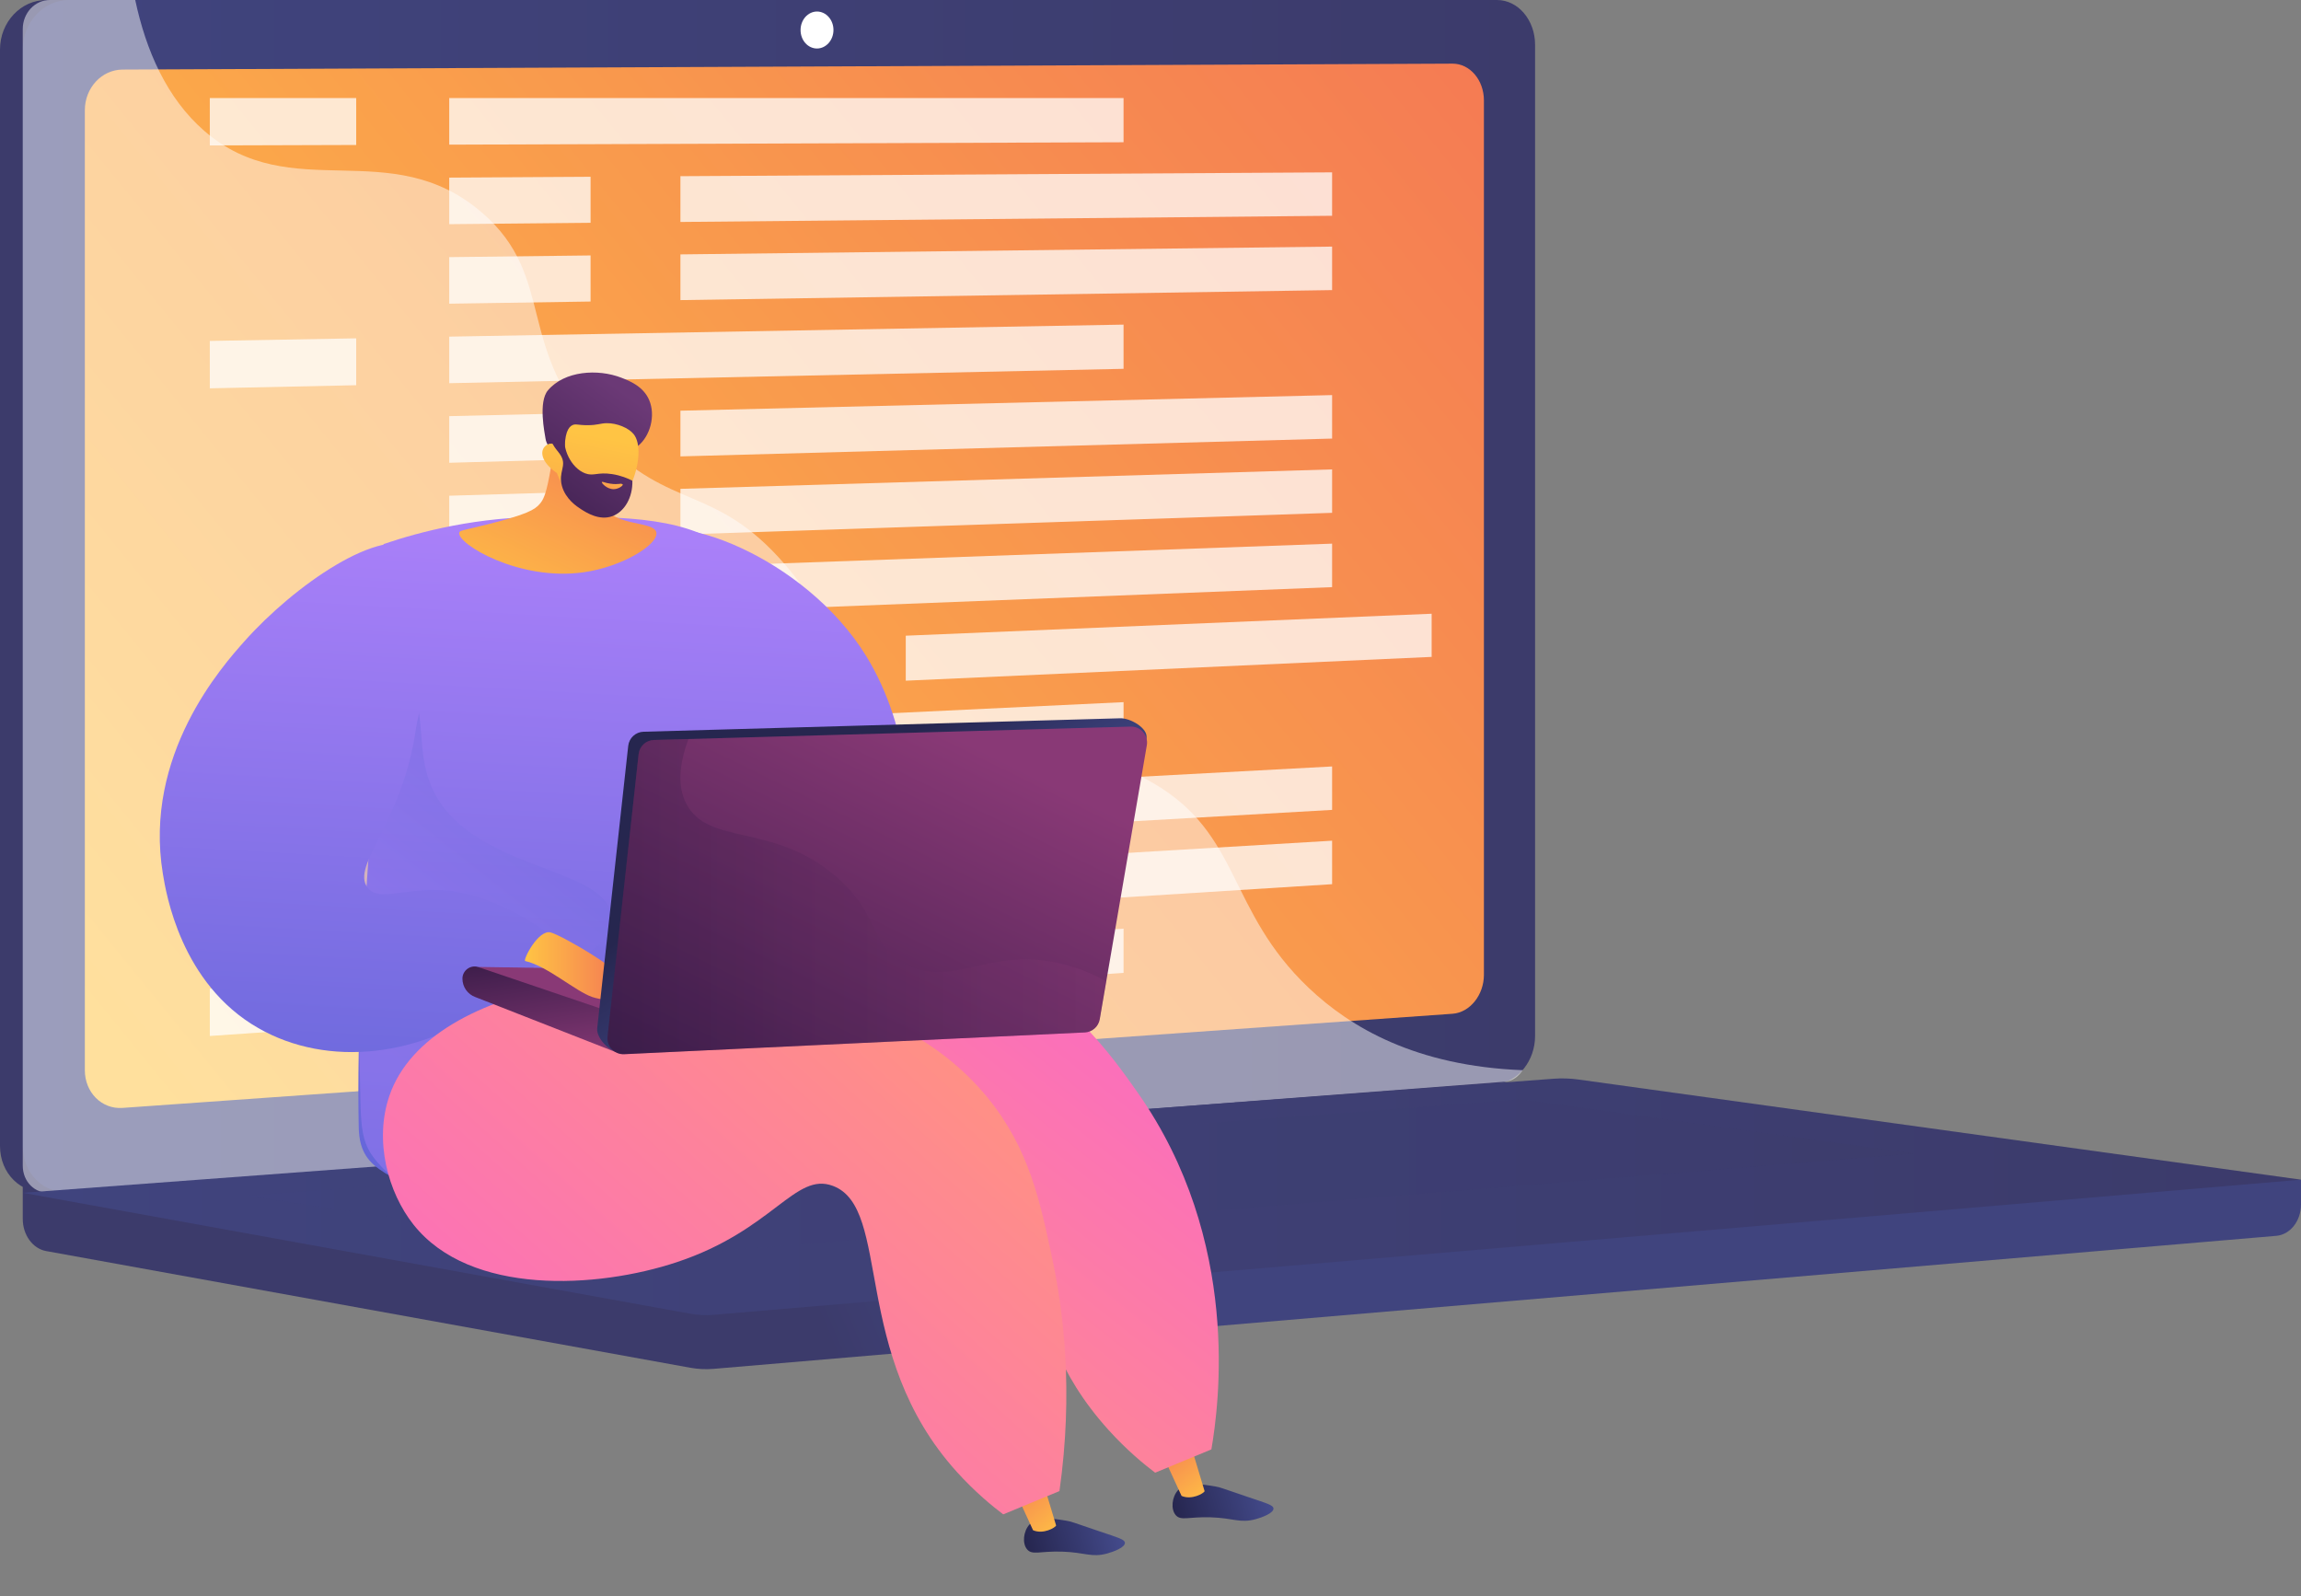 <svg xmlns="http://www.w3.org/2000/svg" xmlns:xlink="http://www.w3.org/1999/xlink" x="0px" y="0px" viewBox="0 0 3539.3 2455.3" style="enable-background:new 0 0 3539.3 2455.3;" xml:space="preserve"><rect x="0" y="0" width="3539.3" height="2455.3" fill="#808080" stroke="none"/><style type="text/css">	.st0{fill:url(#SVGID_1_);}	.st1{fill:url(#SVGID_00000132076956602338100240000012568597123770599348_);}	.st2{fill:url(#SVGID_00000126299523211985980770000001283595951503055517_);}	.st3{fill:url(#SVGID_00000054246471821870412180000009034896626229109135_);}	.st4{fill:#FFFFFF;}	.st5{opacity:0.48;fill:#FFFFFF;}	.st6{fill:url(#SVGID_00000026851693536260835540000015769470016079995299_);}	.st7{opacity:0.3;fill:url(#SVGID_00000003787280297975964020000006143336004966060709_);}	.st8{opacity:0.75;}	.st9{fill:url(#SVGID_00000181049981855803097600000017219375348224964028_);}	.st10{fill:url(#SVGID_00000068647395365722394900000000805310739266389438_);}	.st11{fill:url(#SVGID_00000129890129444109139220000007345696969651834498_);}	.st12{fill:url(#SVGID_00000116951575146541540840000008549524247029982360_);}	.st13{fill:url(#SVGID_00000113319485930292055240000013540085362334709168_);}	.st14{fill:url(#SVGID_00000067943642728517702800000012440974785841645245_);}	.st15{opacity:0.4;fill:url(#SVGID_00000044135703859722644850000006145297125252826242_);}	.st16{fill:url(#SVGID_00000096738304781789516180000008887805189152832438_);}	.st17{fill:url(#SVGID_00000043437218465077876920000010352982905755813002_);}	.st18{fill:url(#SVGID_00000155147558597793065380000005271532753140404615_);}	.st19{fill:url(#SVGID_00000008142242351133108520000005377466773945150393_);}	.st20{fill:url(#SVGID_00000034087895767199114770000009602441287827246513_);}	.st21{fill:url(#SVGID_00000183249482881170420540000007848307115631807618_);}	.st22{fill:url(#SVGID_00000133524798525148676540000006057192439544977337_);}	.st23{fill:url(#SVGID_00000145779256316727639660000013194263727439435915_);}	.st24{opacity:0.3;fill:url(#SVGID_00000025430533760013858600000000825763527888155792_);}	.st25{fill:url(#SVGID_00000043426451686150477910000003646003533251444146_);}	.st26{fill:url(#SVGID_00000135650555229620495370000016952608689220042139_);}	.st27{fill:url(#SVGID_00000047753552304361933180000017453353841842576565_);}	.st28{fill:url(#SVGID_00000139265307926397291730000014623925546684127924_);}	.st29{fill:url(#SVGID_00000079485893368167920170000007204208913550122404_);}</style><g id="Background"></g><g id="Illustration">	<g>		<g>			<linearGradient id="SVGID_1_" gradientUnits="userSpaceOnUse" x1="1515.134" y1="1949.514" x2="1268.945" y2="2052.913">				<stop offset="0" style="stop-color:#40447E"></stop>				<stop offset="0.996" style="stop-color:#3C3B6B"></stop>			</linearGradient>			<path class="st0" d="M3539.3,1814.5L35,1783.7v91.1c0,24.7,15.3,45.8,36,49.5l990.9,179.5c11.8,2.1,23.7,2.7,35.6,1.7    l2403.7-204.6c21.5-1.8,38.1-22.9,38.1-48.3V1814.5z"></path>			<g>									<linearGradient id="SVGID_00000107554371104880542140000009187952200547944851_" gradientUnits="userSpaceOnUse" x1="1114.57" y1="855.06" x2="859.313" y2="962.268">					<stop offset="0" style="stop-color:#40447E"></stop>					<stop offset="0.996" style="stop-color:#3C3B6B"></stop>				</linearGradient>				<path style="fill:url(#SVGID_00000107554371104880542140000009187952200547944851_);" d="M2267.6,1666.8L71.3,1833.5     c-39.3,3-71.3-28.7-71.3-70.8V76.2C0,34.1,32,0,71.3,0h2196.3c32.4,0,58.6,30.8,58.6,68.9v1524.6     C2326.2,1631.5,2300,1664.4,2267.6,1666.8z"></path>									<linearGradient id="SVGID_00000183933651795096916820000013287859745603304347_" gradientUnits="userSpaceOnUse" x1="35.02" y1="916.86" x2="2361.175" y2="916.86">					<stop offset="0" style="stop-color:#40447E"></stop>					<stop offset="0.996" style="stop-color:#3C3B6B"></stop>				</linearGradient>				<path style="fill:url(#SVGID_00000183933651795096916820000013287859745603304347_);" d="M2302.6,1666.8L106.3,1833.5     c-39.3,3-71.3-28.7-71.3-70.8V76.2C35,34.1,67,0,106.3,0h2196.3c32.4,0,58.6,30.8,58.6,68.9v1524.6     C2361.2,1631.5,2335,1664.4,2302.6,1666.8z"></path>									<linearGradient id="SVGID_00000183242544464968957800000002813714313387994242_" gradientUnits="userSpaceOnUse" x1="184.439" y1="1666.771" x2="2545.759" y2="-256.085">					<stop offset="0" style="stop-color:#FFC444"></stop>					<stop offset="0.996" style="stop-color:#F36F56"></stop>				</linearGradient>				<path style="fill:url(#SVGID_00000183242544464968957800000002813714313387994242_);" d="M2234.2,1559.3L188.5,1704.1     c-32,2.3-58-23.8-58-58.1V169.5c0-34.4,26-62.3,58-62.5l2045.7-9.1c26.7-0.1,48.3,25.2,48.3,56.5v1344.9     C2282.5,1530.5,2260.9,1557.4,2234.2,1559.3z"></path>				<path class="st4" d="M1282,46.1c0,15.7-11.3,28.4-25.3,28.5c-14,0-25.3-12.6-25.3-28.4c0-15.7,11.3-28.4,25.3-28.5     C1270.7,17.8,1282,30.5,1282,46.1z"></path>				<path class="st5" d="M1773.4,1204.3c-169.3-97.9-302.5,26.1-430.9-96.2c-77.9-74.2-39.7-129.5-135.5-240.3     c-106.2-122.8-175.3-81.5-282-192c-134.9-139.7-67.4-248.4-183.6-348.7c-141-121.7-293-9.1-427.2-125.8     C256.4,151,224.6,77.8,208,0H76.7C53.7,0,35,20,35,44.7v1748.2c0,24.7,18.7,43.3,41.7,41.6l2238.4-170.7     c11-0.8,20.7-7.7,27-17.7c-163.9-6.4-264.5-65.4-328.9-126.4C1887.4,1400.4,1909.2,1282.7,1773.4,1204.3z"></path>			</g>							<linearGradient id="SVGID_00000075141886319797747480000017308776773083765692_" gradientUnits="userSpaceOnUse" x1="35.02" y1="1840.819" x2="3539.278" y2="1840.819">				<stop offset="0" style="stop-color:#40447E"></stop>				<stop offset="0.996" style="stop-color:#3C3B6B"></stop>			</linearGradient>			<path style="fill:url(#SVGID_00000075141886319797747480000017308776773083765692_);" d="M2390.2,1659.2L35,1834.7l1026.9,186    c11.8,2.1,23.7,2.7,35.6,1.7l2441.8-207.9l-1111.7-154.1C2415.2,1658.7,2402.6,1658.3,2390.2,1659.2z"></path>							<linearGradient id="SVGID_00000116226246527694414260000017055544061642989970_" gradientUnits="userSpaceOnUse" x1="378.672" y1="1811.843" x2="2946.219" y2="1811.843">				<stop offset="0" style="stop-color:#40447E"></stop>				<stop offset="0.996" style="stop-color:#3C3B6B"></stop>			</linearGradient>			<polygon style="opacity:0.3;fill:url(#SVGID_00000116226246527694414260000017055544061642989970_);" points="378.7,1839.1     2339.4,1690.9 2946.2,1774.3 1002.4,1932.8    "></polygon>			<g class="st8">				<polygon class="st4" points="547.9,223 322.7,223.7 322.7,150.8 547.9,150.8     "></polygon>				<polygon class="st4" points="1728.2,218.8 691,222.5 691,150.8 1728.2,150.8     "></polygon>				<polygon class="st4" points="908.4,342.7 691,344.8 691,273.2 908.4,271.9     "></polygon>				<polygon class="st4" points="2049,331.9 1046.6,341.4 1046.6,271 2049,265.1     "></polygon>				<polygon class="st4" points="908.4,463.8 691,467.1 691,395.5 908.4,392.9     "></polygon>				<polygon class="st4" points="2049,446.2 1046.6,461.6 1046.6,391.3 2049,379.3     "></polygon>				<polygon class="st4" points="547.9,592.5 322.7,597.3 322.7,524.4 547.9,520.4     "></polygon>				<polygon class="st4" points="1728.2,567.3 691,589.4 691,517.8 1728.2,499.3     "></polygon>				<polygon class="st4" points="908.4,705.8 691,711.8 691,640.1 908.4,635     "></polygon>				<polygon class="st4" points="2049,674.6 1046.6,702 1046.6,631.7 2049,607.7     "></polygon>				<polygon class="st4" points="908.4,826.8 691,834.1 691,762.5 908.4,756     "></polygon>				<polygon class="st4" points="2049,788.8 1046.6,822.2 1046.6,751.9 2049,722     "></polygon>				<polygon class="st4" points="908.4,947.9 691,956.4 691,884.8 908.4,877     "></polygon>				<polygon class="st4" points="2049,903.1 1046.6,942.4 1046.6,872.1 2049,836.2     "></polygon>				<polygon class="st4" points="1259.8,1053 1049.9,1062.5 1049.9,992.1 1259.8,983.4     "></polygon>				<polygon class="st4" points="2202.1,1010.4 1393.2,1047 1393.2,977.8 2202.1,944     "></polygon>				<polygon class="st4" points="547.9,1208.4 322.7,1219.9 322.7,1147 547.9,1136.3     "></polygon>				<polygon class="st4" points="1728.2,1147.9 691,1201.1 691,1129.4 1728.2,1080     "></polygon>				<polygon class="st4" points="908.4,1310.9 691,1323.4 691,1251.8 908.4,1240.1     "></polygon>				<polygon class="st4" points="2049,1245.7 1046.6,1303.1 1046.6,1232.7 2049,1178.9     "></polygon>				<polygon class="st4" points="908.4,1432 691,1445.7 691,1374.1 908.4,1361.1     "></polygon>				<polygon class="st4" points="2049,1360 1046.6,1423.3 1046.6,1352.9 2049,1293.1     "></polygon>				<polygon class="st4" points="547.9,1577.9 322.7,1593.5 322.7,1520.6 547.9,1505.8     "></polygon>				<polygon class="st4" points="1728.2,1496.4 691,1568 691,1496.4 1728.2,1428.4     "></polygon>			</g>		</g>		<g>							<linearGradient id="SVGID_00000031189935705020963150000012060616406509749417_" gradientUnits="userSpaceOnUse" x1="1197.5" y1="831.451" x2="1137.665" y2="1880.147">				<stop offset="0" style="stop-color:#AA80F9"></stop>				<stop offset="0.996" style="stop-color:#6165D7"></stop>			</linearGradient>			<path style="fill:url(#SVGID_00000031189935705020963150000012060616406509749417_);" d="M1364.9,1301.8    c49.4-27.4,34.9-182.8-32.1-292c-95.2-155.1-303.8-229.1-346.6-182.9c-43.8,47.3,82.2,224.7,102.7,253.5    C1163.2,1184.9,1306.4,1334.2,1364.9,1301.8z"></path>							<linearGradient id="SVGID_00000102514112503507948230000018349260196438845102_" gradientUnits="userSpaceOnUse" x1="931.795" y1="2441.187" x2="1081.363" y2="2441.187" gradientTransform="matrix(-0.964 0.265 0.265 0.964 2202.033 -310.175)">				<stop offset="0" style="stop-color:#444B8C"></stop>				<stop offset="0.996" style="stop-color:#26264F"></stop>			</linearGradient>			<path style="fill:url(#SVGID_00000102514112503507948230000018349260196438845102_);" d="M1811.8,2292.3    c-9.2,10.2-11.3,29-3.3,38.2c7.9,9.1,19.7,2.3,53.4,3.3c36,1.1,45.4,9.6,69.9,2.8c9.9-2.7,27.4-9.4,27-16.4    c-0.2-5-9.1-7.5-38.8-17.5c-42.2-14.1-42-14.9-50.9-16.4C1846.5,2282.6,1824,2278.9,1811.8,2292.3z"></path>							<linearGradient id="SVGID_00000180343883212784214850000003492288765076199329_" gradientUnits="userSpaceOnUse" x1="791.934" y1="2427.542" x2="855.006" y2="2296.997" gradientTransform="matrix(-0.98 0.198 0.198 0.98 2157.263 -222.524)">				<stop offset="0" style="stop-color:#FFC444"></stop>				<stop offset="0.996" style="stop-color:#F36F56"></stop>			</linearGradient>			<path style="fill:url(#SVGID_00000180343883212784214850000003492288765076199329_);" d="M1834.8,2233.6l18.1,60.1    c-1.4,3.2-19.7,14-35.5,7.2l-26.8-58.3L1834.8,2233.6z"></path>							<linearGradient id="SVGID_00000094604174624289051610000008412262165047594138_" gradientUnits="userSpaceOnUse" x1="1166.11" y1="2431.545" x2="1315.678" y2="2431.545" gradientTransform="matrix(-0.964 0.265 0.265 0.964 2202.033 -310.175)">				<stop offset="0" style="stop-color:#444B8C"></stop>				<stop offset="0.996" style="stop-color:#26264F"></stop>			</linearGradient>			<path style="fill:url(#SVGID_00000094604174624289051610000008412262165047594138_);" d="M1583.3,2345.1    c-9.2,10.2-11.3,29-3.3,38.2c7.9,9.1,19.7,2.3,53.4,3.3c36,1.1,45.4,9.6,69.9,2.8c9.9-2.7,27.4-9.4,27-16.4    c-0.2-5-9.1-7.5-38.8-17.5c-42.2-14.1-42-14.9-50.9-16.4C1618.1,2335.4,1595.5,2331.7,1583.3,2345.1z"></path>							<linearGradient id="SVGID_00000182496451281513960500000002429845640289703819_" gradientUnits="userSpaceOnUse" x1="1026.356" y1="2434.1" x2="1089.428" y2="2303.556" gradientTransform="matrix(-0.98 0.198 0.198 0.98 2157.263 -222.524)">				<stop offset="0" style="stop-color:#FFC444"></stop>				<stop offset="0.996" style="stop-color:#F36F56"></stop>			</linearGradient>			<path style="fill:url(#SVGID_00000182496451281513960500000002429845640289703819_);" d="M1606.4,2286.4l18.1,60.1    c-1.4,3.2-19.7,14-35.5,7.2l-26.8-58.3L1606.4,2286.4z"></path>							<linearGradient id="SVGID_00000142879679716571013250000012663697999927784109_" gradientUnits="userSpaceOnUse" x1="935.011" y1="816.474" x2="875.176" y2="1865.17">				<stop offset="0" style="stop-color:#AA80F9"></stop>				<stop offset="0.996" style="stop-color:#6165D7"></stop>			</linearGradient>			<path style="fill:url(#SVGID_00000142879679716571013250000012663697999927784109_);" d="M589.9,836.9    c57.3-19.5,144.9-42.2,252.8-42.2c121.5,0,219.1,0,286.4,57.4c163.5,139.4-19.5,473.1,74.2,720.3    c10.3,27.1,40.1,112.9,14.2,205.5c-4.8,17.1-14.7,31.9-31.5,56.9c-99,146.9-377.2,159-504.7,31.6    c-67.4-67.3-127.9-55-129.5-131.8C545.5,1431.4,592.6,1128.9,589.9,836.9z"></path>							<linearGradient id="SVGID_00000175319700566044071240000008459875948971117459_" gradientUnits="userSpaceOnUse" x1="632.187" y1="1647.653" x2="993.116" y2="1190.633">				<stop offset="0" style="stop-color:#AA80F9"></stop>				<stop offset="0.996" style="stop-color:#6165D7"></stop>			</linearGradient>			<path style="opacity:0.4;fill:url(#SVGID_00000175319700566044071240000008459875948971117459_);" d="M660.5,1201.9    c-23.2-63.4,0.8-136-50.8-167.7c-18.9-11.6-42.4-16.5-68.1-16c3.1,222.9,7.5,445.5,12.9,678.2c1.8,76.8,11.4,80.6,85.9,148    c86.3,78,235,103.5,362.5,78c-167-102.7-286.2-209.1-269.1-300.3c19.9-106.2,214.4-137.6,206.6-213.1    C932,1328.9,711.1,1340.5,660.5,1201.9z"></path>							<linearGradient id="SVGID_00000092436999302612963530000001780936336116705175_" gradientUnits="userSpaceOnUse" x1="584.16" y1="796.456" x2="524.324" y2="1845.154">				<stop offset="0" style="stop-color:#AA80F9"></stop>				<stop offset="0.996" style="stop-color:#6165D7"></stop>			</linearGradient>			<path style="fill:url(#SVGID_00000092436999302612963530000001780936336116705175_);" d="M643.1,843.8    c-56.2-37.9-191.5,57.7-266.5,141.9c-34.9,39.1-156.2,175.3-126.1,358.2c4.9,29.8,27.5,169.2,146.9,237.5    c106.8,61.1,251.1,45.4,366.7-41.2c15.8-14,31.6-28,47.4-42c15.5-16.8,31.1-33.6,46.6-50.4c-24.4-20.3-65.9-49.6-124.2-68.4    c-88.8-28.7-147.2,13.9-168.5-14.1c-26.2-34.5,53.5-98.7,74.4-244.7C645.4,1081,705.8,886.1,643.1,843.8z"></path>							<linearGradient id="SVGID_00000031193538344288048720000006263568122370568100_" gradientUnits="userSpaceOnUse" x1="1149.104" y1="2196.698" x2="1651.597" y2="1560.425">				<stop offset="0" style="stop-color:#FF9085"></stop>				<stop offset="1" style="stop-color:#FB6FBB"></stop>			</linearGradient>			<path style="fill:url(#SVGID_00000031193538344288048720000006263568122370568100_);" d="M735.2,1797.6    c-37.1,120.8,31.6,71.7,171.5,2.7c147.4-72.6,469.5-176.9,608.3-40.3c103.4,101.7,30.2,262.6,190.2,439.6    c28.2,31.2,54.9,53,71.6,65.6c28.8-11.9,57.7-23.9,86.5-35.8c11.3-66,46.9-320.7-113.3-548.7c-38.7-55.1-112.4-161-238.6-205.8    C1170.5,1354,769.4,1686.3,735.2,1797.6z"></path>							<linearGradient id="SVGID_00000064332323133042145850000012128305198246993553_" gradientUnits="userSpaceOnUse" x1="1448.311" y1="1609.029" x2="865.324" y2="2254.8">				<stop offset="0" style="stop-color:#FF9085"></stop>				<stop offset="1" style="stop-color:#FB6FBB"></stop>			</linearGradient>			<path style="fill:url(#SVGID_00000064332323133042145850000012128305198246993553_);" d="M599.1,1685    c-24,69.4-2.4,149.1,36.9,198.6c87.1,109.9,282.8,98.4,405,57.8c148.7-49.4,181.9-139.4,240.3-117.3    c90.9,34.4,26.2,258.1,190.2,439.6c28.2,31.2,54.9,53,71.6,65.6c28.8-11.9,57.7-23.9,86.5-35.8c21.8-153.8,5.9-277-10.7-355.7    c-19-90.3-36-171.1-99.6-249.1c-79-96.9-182.3-130.9-241.5-149.6C1027,1460,661.5,1504.7,599.1,1685z"></path>			<g>									<linearGradient id="SVGID_00000034081998331521132760000012353529994108037268_" gradientUnits="userSpaceOnUse" x1="1174.017" y1="1777.174" x2="1092.164" y2="1545.256">					<stop offset="0" style="stop-color:#311944"></stop>					<stop offset="1" style="stop-color:#893976"></stop>				</linearGradient>				<polygon style="fill:url(#SVGID_00000034081998331521132760000012353529994108037268_);" points="1411.8,1497.4 735.2,1487.3      915.1,1574.2 1413.6,1541.5     "></polygon>									<linearGradient id="SVGID_00000121264458972626357660000012660381380813777331_" gradientUnits="userSpaceOnUse" x1="816.437" y1="1441.161" x2="846.449" y2="1648.523">					<stop offset="0" style="stop-color:#311944"></stop>					<stop offset="1" style="stop-color:#893976"></stop>				</linearGradient>				<path style="fill:url(#SVGID_00000121264458972626357660000012660381380813777331_);" d="M711.3,1505.3L711.3,1505.3     c0,12.7,7.9,24,19.8,28.3l216.2,84.8l1-58.8l-213.1-72.3C723.2,1483.9,711.3,1492.9,711.3,1505.3z"></path>			</g>							<linearGradient id="SVGID_00000169556913929451698290000013278430773700937129_" gradientUnits="userSpaceOnUse" x1="807.434" y1="1486.59" x2="977.059" y2="1486.59">				<stop offset="0" style="stop-color:#FFC444"></stop>				<stop offset="0.996" style="stop-color:#F36F56"></stop>			</linearGradient>			<path style="fill:url(#SVGID_00000169556913929451698290000013278430773700937129_);" d="M807.9,1478.2    c-4.2-0.9,20.2-49.5,39.4-43.9c19.1,5.6,112.8,59.9,121.3,82.2c8.5,22.3,8.5,22.3,8.5,22.3s-40.8,3.2-66.2-5.3    C885.6,1525,841.7,1485.7,807.9,1478.2z"></path>			<g>				<g>											<linearGradient id="SVGID_00000024695405791646551990000003195550060084315069_" gradientUnits="userSpaceOnUse" x1="1411.127" y1="1459.322" x2="1251.543" y2="1232.713">						<stop offset="0" style="stop-color:#444B8C"></stop>						<stop offset="0.996" style="stop-color:#26264F"></stop>					</linearGradient>					<path style="fill:url(#SVGID_00000024695405791646551990000003195550060084315069_);" d="M966.3,1147.3l-47.7,434.3      c-1.6,15,19.3,37.3,34.4,36.6l699.7-43c11.5-0.5,21.1-9,23-20.4l87.8-419.4c2.6-15.3-24.8-31-40.3-30.6L990,1125.5      C977.7,1125.8,967.6,1135.1,966.3,1147.3z"></path>											<linearGradient id="SVGID_00000176734719583553553060000006561265239570902147_" gradientUnits="userSpaceOnUse" x1="1105.016" y1="1834.356" x2="1454.258" y2="1124.959">						<stop offset="0" style="stop-color:#311944"></stop>						<stop offset="1" style="stop-color:#893976"></stop>					</linearGradient>					<path style="fill:url(#SVGID_00000176734719583553553060000006561265239570902147_);" d="M982.3,1160l-47.7,434.3      c-1.6,15,10.5,27.9,25.5,27.2l708.5-33.5c11.5-0.5,21.1-9,23-20.4l72.4-421.3c2.6-15.3-9.4-29.1-24.9-28.7l-733.2,20.6      C993.7,1138.5,983.6,1147.8,982.3,1160z"></path>				</g>									<linearGradient id="SVGID_00000132786096296171360000000012253155122578811066_" gradientUnits="userSpaceOnUse" x1="934.413" y1="1379.042" x2="1701.65" y2="1379.042">					<stop offset="0" style="stop-color:#311944"></stop>					<stop offset="1" style="stop-color:#893976"></stop>				</linearGradient>				<path style="opacity:0.3;fill:url(#SVGID_00000132786096296171360000000012253155122578811066_);" d="M1398.3,1486.1     c-61.9-26.2-40-76.2-113.1-138.5c-96.4-82.2-194.6-46.6-229-110.3c-10.7-19.8-15.8-50.7,2.8-100.7l-53.1,1.5     c-12.2,0.3-22.4,9.7-23.7,21.8l-47.7,434.3c-1.6,15,10.5,27.9,25.5,27.2l708.5-33.5c11.5-0.5,21.1-9,23-20.4l10-58.1     c-21.5-12-47.2-22.8-77.2-28.9C1520.5,1459.4,1469.5,1516.3,1398.3,1486.1z"></path>			</g>			<g>									<linearGradient id="SVGID_00000170968135372700498000000000182433155652839053_" gradientUnits="userSpaceOnUse" x1="1128.815" y1="806.908" x2="1145.711" y2="356.856" gradientTransform="matrix(0.917 0.399 -0.399 0.917 68.636 -210.338)">					<stop offset="0" style="stop-color:#FFC444"></stop>					<stop offset="0.996" style="stop-color:#F36F56"></stop>				</linearGradient>				<path style="fill:url(#SVGID_00000170968135372700498000000000182433155652839053_);" d="M854.1,628.7     c0.4,45-4.6,80.8-9.4,105.2c-5.4,28-9.4,35.3-14.4,41.1c-7.5,8.8-19,16.3-83.5,32.3c-35.1,8.7-39.6,8.5-40.4,12     c-3.8,17,92,74.9,190.9,61c60.6-8.5,115.6-43.1,112.3-61.2c-3.4-18.3-63.9-8.5-81.9-41.5c-12.5-23,1.5-55.6,18.1-82.6     C929.7,664.8,870.2,658.9,854.1,628.7z"></path>				<g>											<linearGradient id="SVGID_00000112608232446534430340000017416482614491114898_" gradientUnits="userSpaceOnUse" x1="1127.233" y1="776.214" x2="1012.68" y2="485.272" gradientTransform="matrix(-0.969 -0.248 -0.248 0.969 2049.821 376.065)">						<stop offset="0" style="stop-color:#311944"></stop>						<stop offset="1" style="stop-color:#6B3976"></stop>					</linearGradient>					<path style="fill:url(#SVGID_00000112608232446534430340000017416482614491114898_);" d="M981.2,686      c18.6-14.8,27.8-46.6,17.2-71c-9.2-21-30.1-29.1-42.6-34c-36.3-14.1-87.6-10.7-113,19.4c-15.1,17.9-5,65.8-3.7,74.3      c1.5,9.6,7.5,14.3,12.1,22.5c6.3,11.3,16.2,29.2,32.1,59c3.6-6.6,8.5-14.7,15.1-23.2c2.6-3.2,12.7-15.9,25.6-25.2      C949.5,689.1,963.5,700,981.2,686z"></path>											<linearGradient id="SVGID_00000078014767075890139940000013714612131929175981_" gradientUnits="userSpaceOnUse" x1="189.638" y1="536.149" x2="184.369" y2="960.618" gradientTransform="matrix(0.982 0.189 -0.189 0.982 829.399 107.217)">						<stop offset="0" style="stop-color:#FFC444"></stop>						<stop offset="0.996" style="stop-color:#F36F56"></stop>					</linearGradient>					<path style="fill:url(#SVGID_00000078014767075890139940000013714612131929175981_);" d="M856.7,727.7c0,0,14.1,46.8,63.9,56.4      c44.6,8.6,76.7-88.1,54.1-116.3c-7.5-9.4-25.5-17.2-41.8-16.9c-9.6,0.2-13.7,3.1-29.4,3.1c-14.5,0-18-2.5-23-0.1      c-6.3,3-12.8,12.6-11.7,43.6c-6.2-10.7-15.4-16.5-23.4-15c-1.3,0.2-4.8,1.5-7.3,4.2C829,696.3,835.5,713.3,856.7,727.7z"></path>											<linearGradient id="SVGID_00000180354079864145233670000000906087563229760663_" gradientUnits="userSpaceOnUse" x1="1092.233" y1="790.141" x2="977.569" y2="498.915" gradientTransform="matrix(-0.969 -0.248 -0.248 0.969 2049.821 376.065)">						<stop offset="0" style="stop-color:#311944"></stop>						<stop offset="1" style="stop-color:#6B3976"></stop>					</linearGradient>					<path style="fill:url(#SVGID_00000180354079864145233670000000906087563229760663_);" d="M880,647.5c1.7,2.1-6.8,8.3-10.2,19.4      c-6.6,21.4,8.6,53.2,30.4,61.2c12.9,4.8,18.6-2.3,41.1,1.1c13.9,2.1,24.8,6.8,31.4,10.2c0.7,25.6-12,47.6-30.7,54.5      c-20.2,7.4-40.2-5.5-48.6-10.9c-5.6-3.6-23.5-15.1-29.1-35.7c-5.8-21.5,7.6-30.1-1.3-45.9c-4.5-8-11.9-12.9-16.6-27.3      c-1.3-3.9-1.9-7.3-2.3-9.5C858.7,655.5,877.5,644.4,880,647.5z"></path>											<linearGradient id="SVGID_00000118385850512768142900000013183446656891267247_" gradientUnits="userSpaceOnUse" x1="980.007" y1="614.663" x2="985.97" y2="667.826" gradientTransform="matrix(-0.969 -0.248 -0.248 0.969 2049.821 376.065)">						<stop offset="0" style="stop-color:#FFC444"></stop>						<stop offset="1" style="stop-color:#F36F56"></stop>					</linearGradient>					<path style="fill:url(#SVGID_00000118385850512768142900000013183446656891267247_);" d="M954.5,744c0,0-10.8,2.5-26.9-2.7      c-0.8-0.3-1.7-0.2-1.9,0.1c-0.8,1.5,7.9,11.2,18.3,11c7.4-0.1,14.4-5.3,13.9-7.2C957.7,744.5,956.1,744.2,954.5,744z"></path>				</g>			</g>		</g>	</g></g></svg>